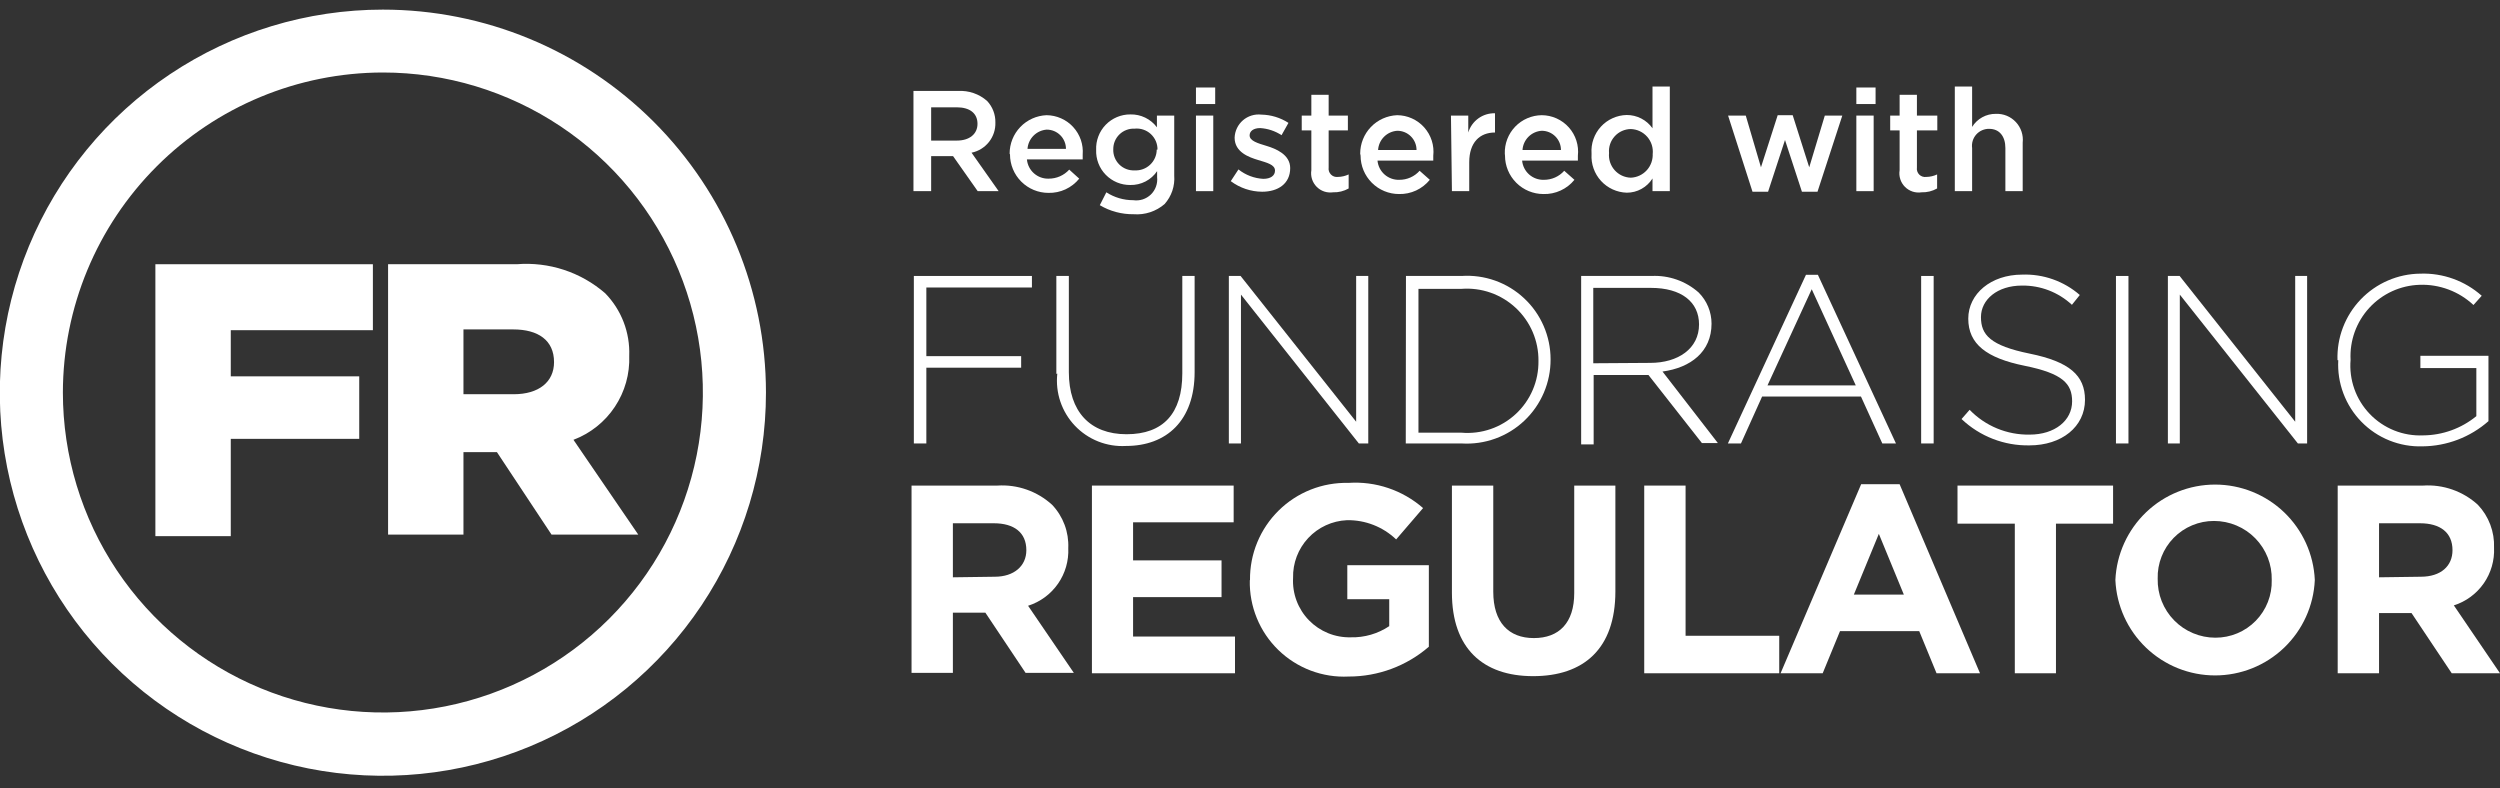 <svg xmlns="http://www.w3.org/2000/svg" width="130" height="41" viewBox="0 0 130 41" fill="none"><rect x="0" y="0" width="130" height="41" fill="#333333" stroke="none"/><path d="M19.91 3.77C23.201 3.77 26.418 4.746 29.155 6.574C31.891 8.403 34.024 11.002 35.283 14.042C36.543 17.083 36.872 20.428 36.23 23.656C35.588 26.884 34.003 29.849 31.676 32.176C29.349 34.503 26.384 36.088 23.156 36.73C19.928 37.372 16.583 37.043 13.542 35.783C10.502 34.524 7.903 32.391 6.074 29.655C4.246 26.918 3.27 23.701 3.27 20.41C3.275 15.998 5.03 11.769 8.15 8.65C11.269 5.53 15.498 3.775 19.91 3.77ZM19.91 0.5C15.97 0.5 12.118 1.669 8.842 3.858C5.566 6.047 3.013 9.159 1.505 12.799C-0.002 16.44 -0.396 20.445 0.373 24.31C1.143 28.174 3.041 31.724 5.828 34.509C8.615 37.295 12.165 39.191 16.03 39.959C19.895 40.726 23.9 40.33 27.54 38.821C31.18 37.312 34.29 34.757 36.478 31.48C38.665 28.203 39.832 24.35 39.83 20.41C39.827 15.129 37.727 10.065 33.992 6.331C30.257 2.597 25.191 0.5 19.91 0.5Z" fill="white"></path><path d="M8.08 13.74H19.39V17.17H12V19.57H18.68V22.82H12V27.88H8.08V13.74Z" fill="white"></path><path d="M20.18 13.74H26.87C27.699 13.673 28.532 13.772 29.322 14.031C30.112 14.291 30.842 14.705 31.47 15.25C31.888 15.678 32.214 16.188 32.429 16.746C32.644 17.305 32.743 17.902 32.72 18.5C32.756 19.44 32.495 20.368 31.974 21.152C31.454 21.937 30.7 22.537 29.82 22.87L33.19 27.8H28.68L25.84 23.51H24.1V27.8H20.18V13.74ZM26.71 20.5C28.02 20.5 28.81 19.86 28.81 18.83C28.81 17.69 27.98 17.13 26.69 17.13H24.1V20.5H26.71Z" fill="white"></path><path d="M47.52 14.35H53.66V14.95H48.17V18.52H53.1V19.12H48.17V23.06H47.52V14.35Z" fill="white"></path><path d="M54.93 19.44V14.35H55.58V19.35C55.58 21.4 56.68 22.58 58.58 22.58C60.48 22.58 61.48 21.51 61.48 19.41V14.35H62.12V19.35C62.12 21.86 60.67 23.19 58.55 23.19C58.057 23.218 57.565 23.138 57.106 22.956C56.648 22.774 56.234 22.494 55.895 22.137C55.555 21.779 55.297 21.351 55.139 20.884C54.981 20.417 54.927 19.921 54.98 19.43" fill="white"></path><path d="M63.9 14.35H64.51L70.52 21.93V14.35H71.15V23.06H70.66L64.53 15.32V23.06H63.9V14.35Z" fill="white"></path><path d="M73.11 14.35H76C76.593 14.31 77.188 14.393 77.748 14.592C78.308 14.792 78.82 15.104 79.254 15.511C79.689 15.916 80.035 16.407 80.271 16.953C80.508 17.498 80.63 18.086 80.63 18.68C80.634 19.278 80.515 19.87 80.28 20.42C80.046 20.969 79.701 21.465 79.266 21.876C78.832 22.287 78.318 22.604 77.756 22.807C77.194 23.011 76.597 23.097 76 23.06H73.1L73.11 14.35ZM76 22.5C76.513 22.543 77.03 22.479 77.517 22.31C78.004 22.142 78.45 21.873 78.827 21.522C79.204 21.171 79.503 20.744 79.705 20.27C79.907 19.796 80.007 19.285 80 18.77C80.006 18.255 79.904 17.744 79.702 17.269C79.499 16.795 79.201 16.368 78.825 16.016C78.448 15.663 78.003 15.392 77.517 15.221C77.031 15.05 76.514 14.981 76 15.02H73.76V22.5H76Z" fill="white"></path><path d="M82.22 14.35H85.88C86.778 14.306 87.657 14.614 88.33 15.21C88.543 15.423 88.711 15.675 88.826 15.953C88.941 16.231 89 16.529 89 16.83C89 18.29 87.92 19.12 86.45 19.32L89.33 23.04H88.5L85.72 19.5H82.87V23.11H82.22V14.35ZM85.81 18.87C87.26 18.87 88.35 18.13 88.35 16.87C88.35 15.7 87.43 14.97 85.85 14.97H82.85V18.89L85.81 18.87Z" fill="white"></path><path d="M93.91 14.29H94.53L98.59 23.06H97.88L96.77 20.62H91.63L90.53 23.06H89.85L93.91 14.29ZM96.5 20.04L94.21 15.04L91.91 20.04H96.5Z" fill="white"></path><path d="M100.55 14.35H99.9V23.06H100.55V14.35Z" fill="white"></path><path d="M102 21.79L102.42 21.31C102.824 21.727 103.309 22.057 103.846 22.279C104.383 22.501 104.959 22.61 105.54 22.6C106.85 22.6 107.75 21.87 107.75 20.87C107.75 19.95 107.26 19.42 105.28 19.02C103.3 18.62 102.35 17.89 102.35 16.57C102.35 15.28 103.53 14.28 105.15 14.28C106.248 14.239 107.321 14.618 108.15 15.34L107.74 15.85C107.034 15.194 106.103 14.836 105.14 14.85C103.86 14.85 103.01 15.58 103.01 16.49C103.01 17.41 103.49 17.97 105.55 18.39C107.61 18.81 108.42 19.52 108.42 20.79C108.42 22.19 107.21 23.16 105.53 23.16C104.219 23.184 102.952 22.692 102 21.79Z" fill="white"></path><path d="M110.68 14.35H110.03V23.06H110.68V14.35Z" fill="white"></path><path d="M112.73 14.35H113.34L119.35 21.93V14.35H119.97V23.06H119.49L113.35 15.32V23.06H112.73V14.35Z" fill="white"></path><path d="M121.55 18.73C121.53 18.15 121.626 17.571 121.833 17.029C122.041 16.486 122.354 15.991 122.756 15.571C123.158 15.152 123.639 14.817 124.172 14.587C124.705 14.356 125.279 14.235 125.86 14.23C127.032 14.189 128.174 14.601 129.05 15.38L128.62 15.86C128.245 15.509 127.805 15.236 127.325 15.056C126.844 14.876 126.333 14.792 125.82 14.81C125.327 14.825 124.841 14.939 124.392 15.144C123.943 15.35 123.54 15.643 123.205 16.006C122.871 16.369 122.613 16.795 122.445 17.259C122.278 17.724 122.204 18.217 122.23 18.71C122.187 19.223 122.254 19.74 122.426 20.226C122.598 20.711 122.871 21.154 123.228 21.526C123.584 21.898 124.016 22.189 124.494 22.382C124.972 22.574 125.485 22.662 126 22.64C127.011 22.633 127.988 22.28 128.77 21.64V19.14H125.86V18.5H129.4V21.9C128.451 22.735 127.234 23.2 125.97 23.21C125.381 23.229 124.795 23.125 124.248 22.905C123.702 22.686 123.207 22.355 122.795 21.933C122.383 21.512 122.063 21.01 121.856 20.458C121.648 19.907 121.558 19.318 121.59 18.73" fill="white"></path><path d="M47.4 25.25H51.86C52.378 25.216 52.897 25.287 53.387 25.459C53.877 25.631 54.327 25.9 54.71 26.25C54.994 26.549 55.215 26.903 55.359 27.289C55.504 27.676 55.568 28.088 55.55 28.5C55.581 29.16 55.393 29.813 55.015 30.355C54.637 30.898 54.09 31.3 53.46 31.5L55.84 34.99H53.33L51.24 31.86H49.55V34.99H47.4V25.25ZM51.73 29.99C52.73 29.99 53.37 29.43 53.37 28.61C53.37 27.69 52.73 27.21 51.68 27.21H49.55V30.02L51.73 29.99Z" fill="white"></path><path d="M56.78 25.25H64.15V27.16H58.92V29.14H63.52V31.05H58.92V33.1H64.22V35.01H56.78V25.25Z" fill="white"></path><path d="M65 30.16C64.993 29.489 65.121 28.823 65.377 28.203C65.633 27.582 66.011 27.02 66.489 26.549C66.966 26.078 67.534 25.707 68.158 25.46C68.782 25.213 69.449 25.094 70.12 25.11C70.821 25.063 71.525 25.154 72.19 25.379C72.856 25.604 73.471 25.957 74 26.42L72.6 28.05C71.912 27.392 70.992 27.033 70.04 27.05C69.273 27.084 68.551 27.417 68.027 27.978C67.504 28.539 67.221 29.283 67.24 30.05C67.218 30.454 67.279 30.858 67.421 31.237C67.563 31.616 67.781 31.962 68.063 32.252C68.345 32.542 68.684 32.771 69.059 32.924C69.433 33.077 69.835 33.15 70.24 33.14C70.951 33.158 71.649 32.955 72.24 32.56V31.16H70.06V29.39H74.3V33.63C73.142 34.632 71.661 35.182 70.13 35.18C69.458 35.213 68.787 35.108 68.157 34.87C67.528 34.632 66.954 34.267 66.472 33.798C65.99 33.329 65.609 32.766 65.355 32.143C65.1 31.521 64.975 30.852 64.99 30.18" fill="white"></path><path d="M75.5 30.82V25.25H77.65V30.77C77.65 32.36 78.45 33.18 79.76 33.18C81.07 33.18 81.86 32.39 81.86 30.84V25.25H84V30.75C84 33.75 82.34 35.16 79.72 35.16C77.1 35.16 75.5 33.7 75.5 30.82Z" fill="white"></path><path d="M85.5 25.25H87.65V33.06H92.52V35.01H85.5V25.25Z" fill="white"></path><path d="M96.78 25.18H98.78L102.96 35.01H100.7L99.8 32.82H95.68L94.78 35.01H92.59L96.78 25.18ZM99 30.92L97.7 27.76L96.4 30.92H99Z" fill="white"></path><path d="M104.77 27.23H101.79V25.25H109.88V27.23H106.91V35.01H104.77V27.23Z" fill="white"></path><path d="M110 30.16C110.059 28.824 110.631 27.563 111.597 26.638C112.562 25.714 113.848 25.198 115.185 25.198C116.522 25.198 117.807 25.714 118.773 26.638C119.739 27.563 120.311 28.824 120.37 30.16C120.311 31.496 119.739 32.757 118.773 33.682C117.807 34.606 116.522 35.122 115.185 35.122C113.848 35.122 112.562 34.606 111.597 33.682C110.631 32.757 110.059 31.496 110 30.16ZM118.13 30.16C118.139 29.76 118.069 29.363 117.922 28.99C117.775 28.618 117.556 28.279 117.276 27.993C116.997 27.707 116.663 27.48 116.294 27.325C115.926 27.17 115.53 27.09 115.13 27.09C114.739 27.088 114.351 27.166 113.991 27.317C113.63 27.468 113.303 27.69 113.03 27.97C112.757 28.25 112.542 28.581 112.4 28.946C112.257 29.31 112.189 29.699 112.2 30.09C112.191 30.49 112.261 30.887 112.408 31.26C112.555 31.632 112.774 31.971 113.054 32.257C113.333 32.543 113.667 32.77 114.036 32.925C114.404 33.08 114.8 33.16 115.2 33.16C115.591 33.161 115.979 33.084 116.339 32.933C116.7 32.782 117.027 32.56 117.3 32.28C117.573 32 117.788 31.669 117.93 31.304C118.073 30.94 118.141 30.551 118.13 30.16Z" fill="white"></path><path d="M121.56 25.25H126C126.518 25.216 127.037 25.287 127.527 25.459C128.017 25.631 128.467 25.9 128.85 26.25C129.132 26.547 129.351 26.897 129.495 27.28C129.639 27.663 129.706 28.071 129.69 28.48C129.721 29.14 129.533 29.793 129.155 30.335C128.777 30.878 128.23 31.28 127.6 31.48L130 35.01H127.49L125.4 31.88H123.71V35.01H121.56V25.25ZM125.88 29.99C126.93 29.99 127.53 29.43 127.53 28.61C127.53 27.69 126.89 27.21 125.84 27.21H123.71V30.02L125.88 29.99Z" fill="white"></path><path d="M47.5 4.73H49.82C50.372 4.698 50.915 4.884 51.33 5.25C51.614 5.553 51.768 5.955 51.76 6.37C51.772 6.736 51.654 7.094 51.427 7.382C51.2 7.669 50.879 7.867 50.52 7.94L51.93 9.94H50.84L49.56 8.12H48.42V9.94H47.5V4.73ZM49.76 7.31C50.41 7.31 50.83 6.97 50.83 6.44C50.83 5.89 50.43 5.58 49.75 5.58H48.42V7.31H49.76Z" fill="white"></path><path d="M52.5 7.99C52.5 7.473 52.699 6.976 53.057 6.603C53.415 6.23 53.904 6.011 54.42 5.99C54.681 5.992 54.939 6.048 55.177 6.154C55.416 6.259 55.63 6.413 55.806 6.606C55.983 6.798 56.117 7.025 56.203 7.271C56.287 7.518 56.321 7.78 56.3 8.04C56.305 8.123 56.305 8.207 56.3 8.29H53.4C53.425 8.569 53.556 8.828 53.767 9.014C53.977 9.2 54.25 9.299 54.53 9.29C54.731 9.291 54.931 9.25 55.115 9.169C55.3 9.088 55.465 8.969 55.6 8.82L56.12 9.29C55.928 9.527 55.683 9.717 55.406 9.846C55.129 9.974 54.825 10.037 54.52 10.03C53.99 10.03 53.481 9.819 53.106 9.444C52.731 9.069 52.52 8.56 52.52 8.03M55.43 7.74C55.43 7.475 55.325 7.22 55.137 7.033C54.95 6.845 54.695 6.74 54.43 6.74C54.171 6.759 53.927 6.87 53.744 7.054C53.56 7.237 53.449 7.481 53.43 7.74H55.43Z" fill="white"></path><path d="M57.19 10.67L57.53 10C57.947 10.27 58.433 10.412 58.93 10.41C59.095 10.434 59.263 10.42 59.422 10.369C59.58 10.317 59.725 10.23 59.845 10.115C59.965 9.999 60.056 9.857 60.112 9.7C60.169 9.543 60.188 9.376 60.17 9.21V8.9C60.017 9.126 59.809 9.311 59.566 9.437C59.324 9.562 59.053 9.625 58.78 9.62C58.541 9.623 58.304 9.577 58.084 9.486C57.863 9.394 57.663 9.258 57.497 9.087C57.33 8.916 57.2 8.713 57.115 8.49C57.03 8.267 56.99 8.029 57 7.79C56.99 7.551 57.03 7.312 57.115 7.089C57.2 6.865 57.33 6.661 57.496 6.489C57.663 6.317 57.862 6.181 58.083 6.088C58.304 5.995 58.541 5.948 58.78 5.95C59.047 5.943 59.311 6.001 59.551 6.117C59.792 6.234 60 6.406 60.16 6.62V6.01H61.06V9.13C61.08 9.398 61.046 9.667 60.961 9.921C60.875 10.175 60.738 10.409 60.56 10.61C60.34 10.8 60.084 10.945 59.808 11.036C59.532 11.127 59.24 11.162 58.95 11.14C58.331 11.148 57.722 10.986 57.19 10.67ZM60.19 7.78C60.192 7.628 60.162 7.476 60.102 7.336C60.041 7.197 59.952 7.071 59.84 6.968C59.727 6.865 59.594 6.787 59.45 6.739C59.305 6.691 59.152 6.674 59 6.69C58.856 6.683 58.712 6.706 58.577 6.757C58.441 6.808 58.318 6.885 58.214 6.986C58.11 7.086 58.028 7.206 57.972 7.339C57.916 7.473 57.889 7.616 57.89 7.76C57.884 7.907 57.909 8.053 57.963 8.19C58.017 8.327 58.099 8.451 58.203 8.554C58.307 8.658 58.432 8.738 58.569 8.791C58.707 8.843 58.853 8.867 59 8.86C59.147 8.868 59.295 8.846 59.433 8.796C59.572 8.745 59.699 8.667 59.806 8.566C59.914 8.465 60 8.343 60.059 8.208C60.118 8.073 60.149 7.927 60.15 7.78" fill="white"></path><path d="M62.19 4.55H63.19V5.41H62.19V4.55ZM62.19 6.01H63.09V9.94H62.19V6.01Z" fill="white"></path><path d="M64 9.42L64.4 8.81C64.769 9.103 65.22 9.275 65.69 9.3C66.08 9.3 66.3 9.13 66.3 8.87C66.3 8.56 65.88 8.46 65.42 8.32C64.96 8.18 64.2 7.92 64.2 7.16C64.206 6.988 64.247 6.818 64.322 6.663C64.396 6.507 64.502 6.369 64.632 6.256C64.763 6.143 64.915 6.059 65.08 6.008C65.245 5.957 65.419 5.941 65.59 5.96C66.091 5.969 66.579 6.118 67 6.39L66.64 7.03C66.308 6.812 65.926 6.685 65.53 6.66C65.18 6.66 64.98 6.82 64.98 7.04C64.98 7.33 65.41 7.45 65.87 7.59C66.33 7.73 67.09 8.03 67.09 8.74C67.09 9.56 66.45 9.97 65.63 9.97C65.042 9.966 64.471 9.773 64 9.42Z" fill="white"></path><path d="M68.19 8.85V6.78H67.69V6.01H68.19V4.93H69.09V6.01H70.09V6.78H69.09V8.71C69.08 8.776 69.086 8.843 69.106 8.906C69.127 8.969 69.162 9.027 69.208 9.074C69.255 9.122 69.311 9.158 69.374 9.18C69.437 9.201 69.504 9.208 69.57 9.2C69.764 9.197 69.955 9.153 70.13 9.07V9.8C69.884 9.941 69.603 10.01 69.32 10C69.165 10.022 69.006 10.008 68.857 9.958C68.709 9.908 68.574 9.823 68.464 9.711C68.354 9.599 68.272 9.463 68.224 9.313C68.177 9.164 68.165 9.005 68.19 8.85Z" fill="white"></path><path d="M70.73 7.99C70.73 7.473 70.929 6.976 71.287 6.603C71.645 6.23 72.133 6.011 72.65 5.99C72.916 5.991 73.18 6.048 73.423 6.158C73.666 6.268 73.883 6.427 74.06 6.626C74.237 6.825 74.371 7.059 74.452 7.313C74.533 7.567 74.559 7.835 74.53 8.1C74.53 8.18 74.53 8.26 74.53 8.35H71.63C71.655 8.629 71.786 8.888 71.996 9.074C72.207 9.26 72.48 9.359 72.76 9.35C72.96 9.352 73.158 9.311 73.341 9.23C73.524 9.149 73.687 9.03 73.82 8.88L74.35 9.35C74.157 9.587 73.913 9.777 73.636 9.906C73.359 10.034 73.055 10.097 72.75 10.09C72.219 10.09 71.711 9.879 71.336 9.504C70.961 9.129 70.75 8.62 70.75 8.09M73.66 7.8C73.66 7.535 73.555 7.28 73.367 7.093C73.18 6.905 72.925 6.8 72.66 6.8C72.4 6.816 72.155 6.927 71.971 7.111C71.787 7.295 71.677 7.54 71.66 7.8H73.66Z" fill="white"></path><path d="M75.45 6.01H76.35V6.89C76.44 6.594 76.625 6.336 76.876 6.155C77.127 5.974 77.431 5.881 77.74 5.89V6.89C76.95 6.89 76.4 7.4 76.4 8.44V9.94H75.5L75.45 6.01Z" fill="white"></path><path d="M78.25 7.99C78.242 7.732 78.286 7.475 78.378 7.234C78.471 6.993 78.611 6.773 78.79 6.586C78.968 6.4 79.183 6.251 79.42 6.149C79.657 6.047 79.912 5.993 80.17 5.99C80.436 5.991 80.7 6.048 80.943 6.158C81.186 6.268 81.403 6.427 81.58 6.626C81.758 6.825 81.891 7.059 81.972 7.313C82.053 7.567 82.079 7.835 82.05 8.1C82.05 8.18 82.05 8.26 82.05 8.35H79.15C79.175 8.629 79.306 8.888 79.516 9.074C79.727 9.26 80 9.359 80.28 9.35C80.48 9.352 80.678 9.311 80.861 9.23C81.044 9.149 81.207 9.03 81.34 8.88L81.87 9.35C81.677 9.589 81.431 9.78 81.151 9.908C80.872 10.036 80.567 10.099 80.26 10.09C79.73 10.09 79.221 9.879 78.846 9.504C78.471 9.129 78.26 8.62 78.26 8.09M81.17 7.8C81.17 7.535 81.065 7.28 80.877 7.093C80.69 6.905 80.435 6.8 80.17 6.8C79.91 6.816 79.665 6.927 79.481 7.111C79.297 7.295 79.186 7.54 79.17 7.8H81.17Z" fill="white"></path><path d="M82.76 7.98C82.742 7.727 82.776 7.473 82.86 7.234C82.943 6.994 83.075 6.774 83.246 6.587C83.417 6.4 83.624 6.25 83.856 6.146C84.087 6.041 84.337 5.985 84.59 5.98C84.852 5.979 85.111 6.041 85.344 6.161C85.578 6.281 85.779 6.456 85.93 6.67V4.5H86.83V9.94H85.93V9.28C85.788 9.507 85.591 9.695 85.356 9.824C85.122 9.954 84.858 10.021 84.59 10.02C84.337 10.012 84.089 9.954 83.859 9.849C83.629 9.744 83.423 9.593 83.252 9.407C83.082 9.22 82.95 9.001 82.866 8.763C82.781 8.525 82.745 8.272 82.76 8.02M85.94 8.02C85.958 7.858 85.942 7.694 85.894 7.538C85.845 7.382 85.764 7.238 85.657 7.115C85.55 6.992 85.419 6.892 85.271 6.823C85.124 6.753 84.963 6.715 84.8 6.71C84.642 6.712 84.486 6.747 84.342 6.812C84.198 6.877 84.069 6.971 83.963 7.089C83.856 7.206 83.776 7.344 83.725 7.494C83.675 7.644 83.656 7.802 83.67 7.96C83.655 8.119 83.673 8.28 83.722 8.432C83.772 8.584 83.852 8.725 83.958 8.845C84.064 8.965 84.193 9.062 84.338 9.13C84.483 9.198 84.64 9.235 84.8 9.24C84.958 9.234 85.113 9.196 85.257 9.129C85.4 9.062 85.528 8.967 85.635 8.849C85.741 8.732 85.822 8.595 85.875 8.445C85.927 8.296 85.949 8.138 85.94 7.98" fill="white"></path><path d="M89.86 6.01H90.78L91.57 8.7L92.44 5.99H93.22L94.08 8.7L94.89 6.01H95.8L94.51 9.97H93.7L92.82 7.28L91.94 9.97H91.13L89.86 6.01Z" fill="white"></path><path d="M96.53 4.55H97.53V5.41H96.53V4.55ZM96.53 6.01H97.43V9.94H96.53V6.01Z" fill="white"></path><path d="M98.78 8.85V6.78H98.29V6.01H98.78V4.93H99.68V6.01H100.74V6.78H99.68V8.71C99.67 8.777 99.675 8.845 99.697 8.909C99.718 8.973 99.753 9.031 99.801 9.079C99.849 9.127 99.907 9.162 99.971 9.183C100.035 9.204 100.103 9.21 100.17 9.2C100.364 9.197 100.555 9.153 100.73 9.07V9.8C100.484 9.94 100.203 10.009 99.92 10C99.764 10.024 99.604 10.011 99.454 9.962C99.304 9.912 99.168 9.828 99.057 9.716C98.945 9.604 98.862 9.467 98.814 9.316C98.766 9.166 98.754 9.006 98.78 8.85Z" fill="white"></path><path d="M101.65 4.5H102.55V6.6C102.679 6.39 102.86 6.218 103.076 6.098C103.291 5.979 103.534 5.918 103.78 5.92C103.975 5.912 104.169 5.945 104.35 6.019C104.53 6.093 104.692 6.205 104.825 6.348C104.958 6.49 105.059 6.66 105.12 6.845C105.181 7.03 105.202 7.226 105.18 7.42V9.94H104.28V7.7C104.28 7.09 103.97 6.7 103.44 6.7C103.313 6.697 103.187 6.722 103.07 6.773C102.953 6.824 102.849 6.9 102.764 6.995C102.68 7.09 102.617 7.202 102.58 7.324C102.543 7.446 102.533 7.574 102.55 7.7V9.94H101.65V4.5Z" fill="white"></path></svg>